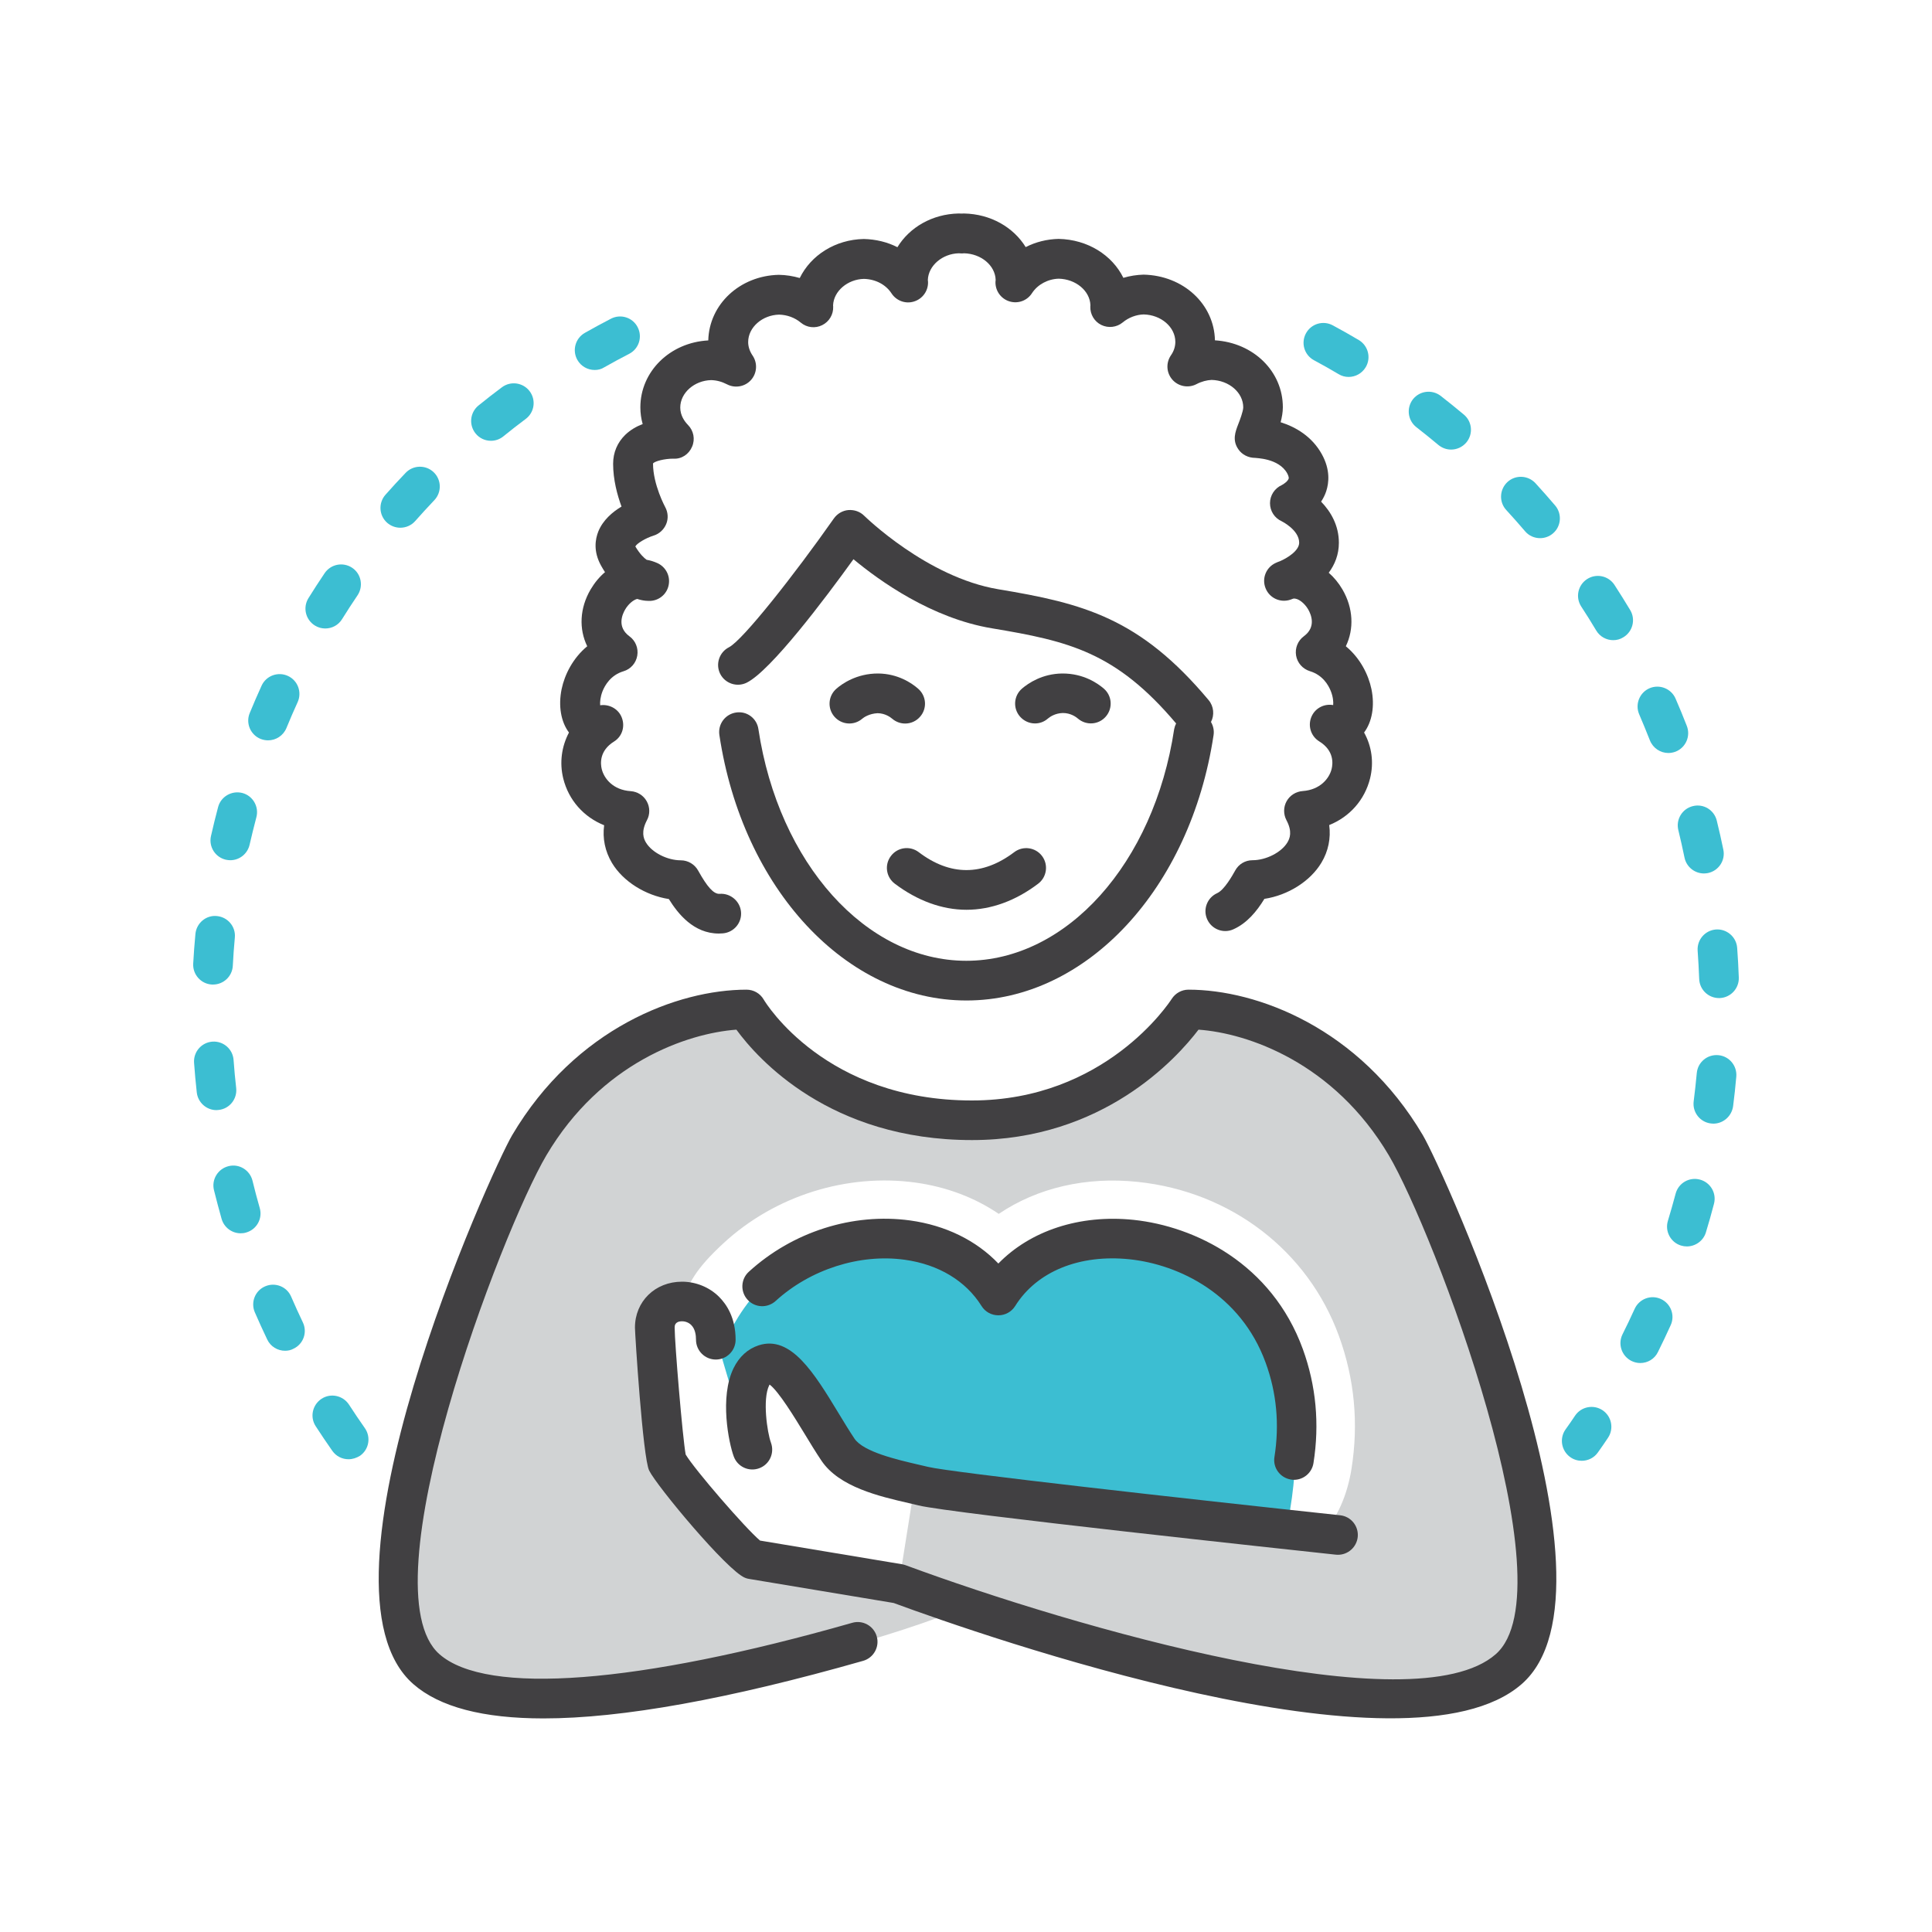 <svg viewBox="0 0 200 200" fill="none" xmlns="http://www.w3.org/2000/svg">
<path d="M78.9 133.15C86.33 126.37 98.56 126.44 103.35 134.1C109.46 124.32 128.06 126.91 132.95 140.35C134.24 143.89 134.65 150.88 133.32 157.55C115.17 155.93 93.62 154.99 87.97 150.88C84.15 146.04 81.9 141.47 79.4 140.98C78.73 140.85 76.52 143.57 75.78 144.1L74.63 140.21C75.31 138.03 76.61 135.56 78.9 133.15Z" fill="#3CBED2"/>
<path d="M145.53 118.55C139 107.5 128.5 104.5 123.04 104.5C123.04 104.5 115.77 115.97 100.62 115.97C84.04 115.97 77.29 104.5 77.29 104.5C71.83 104.5 61.33 107.5 54.8 118.55C51.41 124.28 34.65 164.47 44.15 172.79C51.09 178.86 81.31 173.55 98.65 166.88L87.98 162.88L76.68 161.03L68.34 150.67C68.34 150.67 65.98 133.74 70.53 135C71.29 132.81 72 131.38 74.87 128.72C80.22 123.76 87.7 121.45 94.77 122.42C97.96 122.86 100.91 123.97 103.39 125.66C107.39 122.96 112.44 121.78 117.79 122.35C127.42 123.36 135.4 129.48 138.61 138.31C140.22 142.74 140.66 147.37 139.9 152.09C139.49 154.66 138.41 157.41 136.64 158.96C122.8 157.73 94.71 153.55 94.71 153.55L93.05 163.97C93.05 163.97 146.09 181.65 156.19 172.81C165.68 164.48 148.91 124.28 145.53 118.55Z" fill="#D1D3D4"/>
<path d="M90.91 69.72C88.67 69.71 87.15 70.8 86.59 71.29C85.73 72.03 85.63 73.32 86.37 74.18C87.11 75.04 88.4 75.14 89.26 74.4C89.42 74.26 89.99 73.87 90.85 73.83C91.63 73.84 92.17 74.24 92.37 74.41C92.76 74.74 93.23 74.9 93.7 74.9C94.28 74.9 94.85 74.66 95.26 74.18C96 73.32 95.9 72.03 95.04 71.29C94.38 70.71 92.95 69.74 90.91 69.72Z" fill="#414042"/>
<path d="M108.47 74.39C108.67 74.22 109.21 73.83 110.03 73.81C110.83 73.81 111.38 74.21 111.59 74.39C112.45 75.13 113.75 75.03 114.48 74.17C115.22 73.31 115.12 72.01 114.26 71.28C113.7 70.8 112.22 69.7 109.94 69.72C107.89 69.75 106.47 70.71 105.8 71.28C104.94 72.02 104.84 73.31 105.58 74.17C105.99 74.64 106.56 74.89 107.14 74.89C107.61 74.89 108.08 74.73 108.47 74.39Z" fill="#414042"/>
<path d="M58.31 80.6C58.87 82.84 60.43 84.58 62.54 85.43C62.36 86.79 62.63 88.12 63.35 89.33C64.51 91.26 66.82 92.69 69.24 93.07C70.18 94.59 71.81 96.64 74.41 96.64C74.55 96.64 74.69 96.63 74.84 96.62C75.97 96.52 76.81 95.53 76.71 94.4C76.61 93.27 75.59 92.44 74.49 92.53C73.86 92.56 73.2 91.79 72.27 90.12C71.91 89.47 71.22 89.06 70.48 89.06C69.07 89.06 67.49 88.25 66.87 87.22C66.61 86.79 66.35 86.09 66.97 84.91C67.3 84.3 67.29 83.56 66.95 82.95C66.61 82.34 65.99 81.95 65.29 81.9C63.46 81.78 62.53 80.59 62.29 79.61C62.16 79.07 62.02 77.72 63.57 76.76C64.47 76.2 64.76 75.06 64.29 74.11C63.89 73.3 62.98 72.88 62.13 73.01C62.1 72.67 62.14 72.15 62.38 71.54C62.62 70.95 63.21 69.89 64.54 69.49C65.29 69.27 65.84 68.64 65.97 67.87C66.1 67.1 65.79 66.33 65.16 65.87C63.85 64.91 64.41 63.61 64.72 63.09C65.02 62.57 65.53 62.11 65.96 62C66.65 62.23 67.18 62.21 67.38 62.2C68.31 62.13 69.08 61.43 69.23 60.51C69.39 59.59 68.91 58.68 68.05 58.29C67.69 58.13 67.32 58.01 66.94 57.95C66.67 57.76 66.25 57.37 65.77 56.57C65.91 56.26 66.86 55.69 67.65 55.45C68.24 55.27 68.72 54.83 68.96 54.26C69.2 53.69 69.16 53.04 68.86 52.49C68.85 52.47 67.6 50.17 67.6 47.98C67.77 47.74 68.8 47.48 69.7 47.48C70.56 47.54 71.31 47.02 71.64 46.25C71.98 45.48 71.81 44.59 71.22 43.99C70.86 43.62 70.42 43.01 70.42 42.19C70.42 40.66 71.89 39.39 73.61 39.35C74.18 39.36 74.73 39.51 75.27 39.79C76.1 40.22 77.13 40.03 77.75 39.33C78.37 38.63 78.44 37.59 77.91 36.81C77.61 36.37 77.45 35.89 77.45 35.41C77.45 33.88 78.92 32.61 80.65 32.57C81.48 32.59 82.28 32.88 82.9 33.4C83.52 33.92 84.39 34.02 85.11 33.66C85.84 33.3 86.28 32.55 86.25 31.75C86.25 31.71 86.24 31.66 86.24 31.61C86.3 30.13 87.75 28.91 89.43 28.87C90.63 28.9 91.69 29.45 92.29 30.37C92.79 31.14 93.75 31.49 94.62 31.21C95.5 30.94 96.09 30.12 96.07 29.2C96.07 29.12 96.06 29.05 96.05 28.97C96.11 27.49 97.56 26.26 99.26 26.22L99.44 26.23C99.52 26.24 99.6 26.24 99.69 26.23L99.79 26.22C101.57 26.26 103.02 27.48 103.07 28.97C103.06 29.05 103.05 29.14 103.05 29.19C103.03 30.11 103.62 30.93 104.5 31.2C105.38 31.47 106.33 31.13 106.83 30.35C107.42 29.44 108.49 28.88 109.6 28.85C111.37 28.89 112.83 30.11 112.88 31.6C112.87 31.65 112.87 31.69 112.87 31.73C112.84 32.54 113.29 33.29 114.01 33.64C114.73 33.99 115.6 33.89 116.22 33.38C116.84 32.86 117.64 32.57 118.39 32.55C120.2 32.59 121.67 33.86 121.67 35.39C121.67 35.87 121.52 36.35 121.21 36.79C120.68 37.57 120.74 38.6 121.37 39.31C121.99 40.01 123.02 40.2 123.85 39.77C124.38 39.49 124.94 39.35 125.42 39.33C127.23 39.37 128.7 40.64 128.7 42.17C128.7 42.56 128.34 43.52 128.18 43.92C127.88 44.7 127.54 45.58 128.2 46.52C128.58 47.07 129.23 47.4 129.94 47.4C129.93 47.43 132.37 47.4 133.25 49C133.31 49.11 133.45 49.4 133.4 49.55C133.32 49.8 132.91 50.11 132.68 50.22C131.95 50.55 131.47 51.28 131.47 52.09C131.47 52.9 131.94 53.63 132.68 53.96C132.7 53.97 134.49 54.86 134.49 56.18C134.49 57.01 133.25 57.78 132.49 58.1C132.35 58.15 132.21 58.2 132.07 58.27C131.07 58.72 130.6 59.87 131.01 60.89C131.41 61.91 132.54 62.43 133.58 62.08C133.68 62.05 133.78 62.01 133.88 61.97C134.36 61.89 135.04 62.43 135.42 63.08C135.72 63.6 136.28 64.9 134.98 65.86C134.35 66.32 134.04 67.1 134.17 67.86C134.3 68.63 134.86 69.25 135.6 69.48C136.93 69.88 137.52 70.93 137.76 71.53C138 72.13 138.04 72.65 138.01 72.99C137.13 72.83 136.22 73.26 135.81 74.09C135.34 75.04 135.66 76.19 136.57 76.75C138.13 77.71 137.98 79.06 137.85 79.6C137.61 80.58 136.67 81.76 134.85 81.89C134.16 81.94 133.53 82.33 133.19 82.94C132.85 83.55 132.85 84.29 133.17 84.9C133.8 86.08 133.53 86.78 133.27 87.21C132.65 88.24 131.06 89.05 129.66 89.05C128.91 89.05 128.23 89.45 127.87 90.11C127.59 90.61 126.75 92.12 126 92.46C124.97 92.92 124.5 94.14 124.97 95.17C125.43 96.2 126.65 96.67 127.68 96.2C129.09 95.57 130.1 94.34 130.89 93.05C133.32 92.68 135.63 91.24 136.79 89.31C137.51 88.11 137.78 86.77 137.6 85.41C139.71 84.56 141.27 82.82 141.83 80.58C142.24 78.92 142 77.25 141.21 75.83C142.04 74.72 142.33 73.07 141.97 71.33C141.66 69.85 140.82 68.14 139.32 66.9C140.18 65.12 140.1 62.96 138.97 61.02C138.57 60.34 138.09 59.76 137.55 59.29C138.18 58.44 138.6 57.41 138.6 56.19C138.6 54.4 137.77 52.97 136.76 51.93C136.97 51.61 137.16 51.25 137.29 50.85C137.57 49.99 137.73 48.63 136.83 47.01C135.82 45.19 134.14 44.2 132.57 43.71C132.7 43.21 132.8 42.68 132.8 42.16C132.8 38.46 129.78 35.48 125.77 35.23C125.69 31.49 122.51 28.52 118.38 28.43C117.67 28.45 116.97 28.56 116.29 28.76C115.14 26.42 112.61 24.79 109.58 24.73C108.37 24.76 107.21 25.05 106.18 25.58C104.92 23.54 102.57 22.15 99.78 22.1C99.7 22.1 99.62 22.1 99.54 22.11C99.45 22.11 99.36 22.1 99.23 22.1C96.49 22.16 94.15 23.54 92.9 25.59C91.86 25.06 90.68 24.77 89.42 24.74C86.45 24.8 83.94 26.43 82.79 28.78C82.1 28.58 81.37 28.46 80.62 28.45C76.58 28.54 73.41 31.51 73.32 35.24C69.36 35.45 66.29 38.45 66.29 42.17C66.29 42.76 66.37 43.34 66.53 43.9C65.89 44.14 65.26 44.5 64.73 45.01C63.91 45.81 63.47 46.84 63.47 48.01C63.47 49.66 63.9 51.25 64.34 52.44C63.4 53 62.42 53.84 61.94 55.01C61.62 55.81 61.4 57.07 62.22 58.55C62.35 58.79 62.49 59.01 62.63 59.23C62.06 59.71 61.56 60.31 61.14 61.02C60 62.96 59.92 65.12 60.79 66.9C59.29 68.14 58.45 69.85 58.14 71.33C57.78 73.08 58.07 74.73 58.9 75.83C58.14 77.27 57.9 78.94 58.31 80.6Z" fill="#414042"/>
<path d="M76.19 73.76C75.07 73.93 74.3 74.97 74.47 76.09C76.86 92.01 87.62 103.57 100.05 103.57C112.47 103.57 123.23 92.01 125.63 76.09C125.7 75.6 125.59 75.14 125.36 74.74C125.73 74.03 125.66 73.13 125.12 72.48C118 63.97 112.15 62.46 103.35 61C95.94 59.76 89.53 53.45 89.46 53.39C89.03 52.96 88.44 52.76 87.83 52.8C87.23 52.85 86.68 53.17 86.33 53.66C82.23 59.5 76.9 66.26 75.47 67C74.46 67.51 74.05 68.74 74.55 69.75C75.06 70.76 76.29 71.17 77.3 70.67C79.8 69.42 85.38 62.01 88.35 57.89C91.03 60.12 96.43 64 102.67 65.04C110.66 66.37 115.51 67.5 121.75 74.89C121.66 75.07 121.59 75.27 121.55 75.48C119.46 89.38 110.41 99.46 100.03 99.46C89.65 99.46 80.6 89.37 78.51 75.48C78.35 74.36 77.31 73.58 76.19 73.76Z" fill="#414042"/>
<path d="M95.1 88.21C94.2 87.53 92.91 87.7 92.23 88.61C91.54 89.51 91.72 90.8 92.63 91.48C94.96 93.24 97.52 94.18 100.05 94.18C102.58 94.18 105.14 93.25 107.47 91.48C108.37 90.8 108.55 89.51 107.87 88.61C107.19 87.71 105.9 87.53 105 88.21C101.72 90.69 98.36 90.69 95.1 88.21Z" fill="#414042"/>
<path d="M133.63 153.16C133.74 153.18 133.85 153.19 133.95 153.19C134.94 153.19 135.81 152.47 135.97 151.46C136.61 147.41 136.24 143.44 134.87 139.66C131.65 130.81 123.71 126.95 117.35 126.28C111.77 125.7 106.66 127.4 103.35 130.8C101.05 128.4 97.89 126.85 94.21 126.34C88.28 125.53 82.05 127.51 77.52 131.65C76.68 132.41 76.62 133.71 77.39 134.55C78.16 135.39 79.45 135.44 80.29 134.68C83.88 131.4 89.01 129.76 93.66 130.41C97.15 130.89 99.98 132.59 101.61 135.2C101.98 135.8 102.64 136.16 103.35 136.16C104.06 136.16 104.71 135.8 105.09 135.2C107.32 131.62 111.75 129.82 116.93 130.36C122.06 130.9 128.45 134 131.02 141.07C132.16 144.19 132.46 147.47 131.93 150.83C131.75 151.93 132.51 152.98 133.63 153.16Z" fill="#414042"/>
<path d="M75.96 150.78C76.35 151.84 77.53 152.39 78.6 151.99C79.66 151.6 80.2 150.42 79.81 149.35C79.42 148.29 78.92 144.86 79.62 143.42C79.64 143.39 79.65 143.36 79.67 143.33C80.62 144.04 82.26 146.74 83.28 148.41C83.87 149.38 84.45 150.34 85.03 151.2C86.86 153.94 91.03 154.9 94.07 155.6C94.43 155.68 94.77 155.76 95.08 155.84C98.41 156.66 134.22 160.5 138.29 160.94C138.36 160.95 138.44 160.95 138.51 160.95C139.54 160.95 140.43 160.17 140.55 159.12C140.67 157.99 139.86 156.98 138.73 156.86C122.85 155.16 98.38 152.42 96.07 151.85C95.74 151.77 95.38 151.69 95 151.6C92.9 151.11 89.37 150.3 88.45 148.92C87.91 148.11 87.35 147.19 86.8 146.28C84.27 142.11 81.86 138.18 78.53 139.27C77.4 139.64 76.51 140.46 75.94 141.63C74.47 144.63 75.44 149.38 75.96 150.78Z" fill="#414042"/>
<path d="M147.29 117.51C140.72 106.39 130.11 102.45 123.03 102.45C122.33 102.45 121.68 102.81 121.3 103.4C121.02 103.83 114.39 113.92 100.61 113.92C85.49 113.92 79.3 103.89 79.05 103.46C78.68 102.83 78.01 102.45 77.28 102.45C70.2 102.45 59.59 106.39 53.02 117.51C50.94 121.02 31.29 164.28 42.79 174.34C45.5 176.71 50 177.89 56.26 177.89C64.37 177.89 75.42 175.9 89.35 171.93C90.44 171.62 91.07 170.48 90.76 169.4C90.45 168.31 89.31 167.68 88.23 167.99C65.97 174.34 50.39 175.53 45.5 171.25C37.79 164.5 51.94 127.42 56.56 119.6C62.23 110.01 71.13 106.97 76.23 106.59C78.44 109.61 85.91 118.02 100.62 118.02C114.19 118.02 121.82 109.55 124.07 106.59C129.16 106.95 138.08 109.99 143.77 119.6C148.39 127.42 162.55 164.5 154.83 171.25C146.36 178.67 111.17 168.46 93.75 162.03C93.63 161.99 93.5 161.95 93.38 161.93L78.68 159.48C77.15 158.19 71.9 152.12 70.98 150.57C70.66 148.83 69.84 139.03 69.84 137.43C69.84 137.27 69.84 136.78 70.61 136.78C70.96 136.78 71.31 136.92 71.55 137.16C71.97 137.57 72.05 138.22 72.05 138.69C72.05 139.82 72.97 140.74 74.1 140.74C75.23 140.74 76.15 139.82 76.15 138.69C76.15 136.41 75.21 135.01 74.42 134.23C73.42 133.24 72.02 132.68 70.6 132.68C67.82 132.68 65.73 134.72 65.73 137.43C65.73 138.03 66.54 150.88 67.2 152.23C67.99 153.84 75.27 162.59 77.12 163.33C77.26 163.39 77.4 163.43 77.55 163.45L92.51 165.94C101.72 169.33 145.66 184.72 157.53 174.33C169.02 164.28 149.37 121.02 147.29 117.51Z" fill="#414042"/>
<path d="M36.08 151.06C35.43 151.06 34.8 150.76 34.4 150.19C33.81 149.35 33.24 148.5 32.68 147.64C32.06 146.69 32.34 145.42 33.29 144.8C34.24 144.18 35.51 144.46 36.13 145.41C36.66 146.23 37.21 147.04 37.77 147.84C38.42 148.77 38.2 150.05 37.27 150.7C36.9 150.93 36.49 151.06 36.08 151.06ZM29.51 139.83C28.74 139.83 28.01 139.4 27.66 138.66C27.22 137.73 26.79 136.8 26.38 135.85C25.93 134.81 26.41 133.6 27.45 133.16C28.49 132.71 29.7 133.19 30.14 134.23C30.53 135.13 30.93 136.01 31.35 136.89C31.84 137.91 31.41 139.14 30.38 139.62C30.11 139.77 29.81 139.83 29.51 139.83ZM24.91 127.67C24.02 127.67 23.2 127.08 22.94 126.18C22.66 125.19 22.4 124.2 22.15 123.2C21.88 122.1 22.56 120.99 23.66 120.72C24.76 120.44 25.87 121.13 26.14 122.23C26.37 123.18 26.62 124.12 26.89 125.06C27.2 126.15 26.57 127.28 25.48 127.59C25.29 127.65 25.1 127.67 24.91 127.67ZM22.41 114.92C21.38 114.92 20.49 114.14 20.37 113.09C20.26 112.07 20.16 111.05 20.09 110.02C20.01 108.89 20.86 107.91 21.99 107.83C23.12 107.75 24.1 108.6 24.18 109.73C24.25 110.71 24.34 111.68 24.45 112.64C24.57 113.77 23.76 114.78 22.64 114.9C22.56 114.91 22.48 114.92 22.41 114.92ZM22.05 101.92C22.01 101.92 21.98 101.92 21.94 101.92C20.81 101.86 19.94 100.89 20 99.76C20.06 98.73 20.13 97.7 20.23 96.68C20.34 95.55 21.34 94.71 22.46 94.83C23.59 94.94 24.42 95.94 24.31 97.06C24.22 98.03 24.15 99 24.1 99.98C24.04 101.08 23.13 101.92 22.05 101.92ZM23.84 89.05C23.69 89.05 23.54 89.03 23.39 89C22.28 88.75 21.59 87.65 21.84 86.55C22.07 85.54 22.31 84.54 22.58 83.54C22.87 82.45 24 81.81 25.09 82.09C26.18 82.38 26.83 83.51 26.54 84.6C26.29 85.54 26.06 86.49 25.84 87.44C25.62 88.4 24.78 89.05 23.84 89.05ZM27.75 76.64C27.49 76.64 27.23 76.59 26.97 76.49C25.92 76.06 25.42 74.86 25.85 73.82C26.24 72.87 26.65 71.92 27.08 70.98C27.55 69.95 28.77 69.5 29.8 69.97C30.83 70.44 31.28 71.66 30.81 72.69C30.4 73.58 30.02 74.47 29.65 75.37C29.32 76.16 28.56 76.64 27.75 76.64ZM33.67 65.06C33.3 65.06 32.92 64.96 32.59 64.75C31.63 64.15 31.33 62.89 31.93 61.92C32.47 61.05 33.03 60.19 33.61 59.33C34.25 58.39 35.52 58.15 36.46 58.78C37.4 59.41 37.64 60.69 37.01 61.63C36.46 62.44 35.93 63.26 35.42 64.08C35.03 64.72 34.36 65.06 33.67 65.06ZM41.44 54.63C40.96 54.63 40.47 54.46 40.08 54.12C39.23 53.37 39.15 52.07 39.9 51.22C40.58 50.45 41.28 49.69 41.99 48.95C42.77 48.13 44.07 48.1 44.89 48.88C45.71 49.66 45.74 50.96 44.96 51.78C44.29 52.49 43.63 53.2 42.98 53.94C42.57 54.4 42.01 54.63 41.44 54.63ZM50.82 45.63C50.22 45.63 49.63 45.37 49.23 44.87C48.52 43.99 48.65 42.7 49.53 41.98C50.33 41.33 51.14 40.7 51.96 40.09C52.87 39.41 54.15 39.6 54.83 40.5C55.51 41.41 55.33 42.69 54.42 43.37C53.64 43.95 52.87 44.55 52.11 45.17C51.73 45.48 51.28 45.63 50.82 45.63ZM61.56 38.3C60.85 38.3 60.15 37.93 59.77 37.26C59.21 36.27 59.56 35.02 60.54 34.46C61.43 33.95 62.33 33.47 63.25 32.99C64.26 32.47 65.49 32.86 66.01 33.87C66.53 34.88 66.14 36.11 65.13 36.63C64.26 37.08 63.4 37.54 62.56 38.02C62.25 38.22 61.91 38.3 61.56 38.3Z" fill="#3CBED2"/>
<path d="M163.74 151.22C163.33 151.22 162.91 151.1 162.55 150.84C161.63 150.18 161.41 148.9 162.06 147.98C162.4 147.51 162.73 147.03 163.05 146.55C163.68 145.61 164.96 145.36 165.9 145.99C166.84 146.62 167.09 147.9 166.46 148.84C166.12 149.35 165.77 149.86 165.41 150.36C165.02 150.92 164.38 151.22 163.74 151.22ZM169.8 141.1C169.49 141.1 169.18 141.03 168.88 140.88C167.87 140.37 167.46 139.14 167.96 138.13C168.4 137.26 168.81 136.38 169.22 135.49C169.69 134.46 170.9 134 171.93 134.47C172.96 134.94 173.42 136.15 172.95 137.18C172.53 138.12 172.08 139.04 171.63 139.96C171.28 140.69 170.55 141.1 169.8 141.1ZM174.62 129.03C174.42 129.03 174.22 129 174.02 128.94C172.94 128.61 172.33 127.46 172.66 126.38C172.94 125.45 173.21 124.51 173.46 123.57C173.75 122.47 174.87 121.82 175.97 122.11C177.07 122.4 177.72 123.52 177.43 124.62C177.17 125.62 176.89 126.61 176.59 127.59C176.32 128.46 175.5 129.03 174.62 129.03ZM177.36 116.32C177.27 116.32 177.19 116.31 177.1 116.3C175.98 116.16 175.18 115.13 175.33 114C175.45 113.03 175.56 112.07 175.65 111.09C175.75 109.96 176.74 109.13 177.88 109.23C179.01 109.33 179.84 110.33 179.74 111.46C179.65 112.49 179.54 113.51 179.41 114.52C179.26 115.56 178.38 116.32 177.36 116.32ZM177.95 103.32C176.85 103.32 175.94 102.45 175.9 101.34C175.86 100.36 175.81 99.39 175.74 98.42C175.66 97.29 176.5 96.31 177.63 96.22C178.75 96.14 179.74 96.98 179.83 98.11C179.91 99.13 179.96 100.16 180 101.19C180.04 102.32 179.16 103.27 178.03 103.32C178 103.32 177.97 103.32 177.95 103.32ZM176.39 90.42C175.44 90.42 174.58 89.75 174.38 88.78C174.18 87.82 173.97 86.87 173.74 85.93C173.47 84.83 174.14 83.72 175.24 83.45C176.35 83.17 177.45 83.85 177.72 84.95C177.97 85.95 178.19 86.95 178.4 87.96C178.63 89.07 177.91 90.15 176.8 90.38C176.67 90.4 176.53 90.42 176.39 90.42ZM172.71 77.95C171.89 77.95 171.12 77.45 170.8 76.65C170.44 75.74 170.07 74.84 169.69 73.95C169.24 72.91 169.72 71.7 170.75 71.25C171.79 70.8 173 71.28 173.45 72.31C173.86 73.25 174.25 74.2 174.62 75.15C175.03 76.21 174.51 77.39 173.46 77.81C173.21 77.9 172.96 77.95 172.71 77.95ZM167 66.27C166.3 66.27 165.62 65.91 165.24 65.27C164.74 64.43 164.22 63.6 163.69 62.79C163.07 61.84 163.34 60.57 164.29 59.95C165.24 59.33 166.51 59.6 167.13 60.55C167.69 61.41 168.23 62.28 168.76 63.16C169.34 64.13 169.02 65.39 168.05 65.97C167.72 66.18 167.36 66.27 167 66.27ZM159.43 55.71C158.85 55.71 158.27 55.47 157.87 54.99C157.24 54.25 156.59 53.52 155.93 52.8C155.16 51.97 155.22 50.67 156.05 49.9C156.88 49.13 158.18 49.19 158.95 50.02C159.64 50.78 160.33 51.55 160.99 52.33C161.72 53.19 161.62 54.49 160.76 55.22C160.37 55.55 159.9 55.71 159.43 55.71ZM150.22 46.54C149.75 46.54 149.29 46.38 148.9 46.06C148.15 45.43 147.39 44.82 146.62 44.22C145.73 43.52 145.57 42.24 146.26 41.34C146.96 40.45 148.24 40.29 149.14 40.98C149.95 41.61 150.75 42.26 151.54 42.92C152.41 43.65 152.52 44.94 151.79 45.81C151.38 46.29 150.8 46.54 150.22 46.54ZM139.61 39.02C139.25 39.02 138.9 38.93 138.57 38.73C137.73 38.23 136.88 37.75 136.02 37.29C135.02 36.75 134.65 35.51 135.19 34.51C135.73 33.51 136.97 33.14 137.97 33.68C138.88 34.17 139.77 34.67 140.66 35.2C141.63 35.78 141.96 37.03 141.38 38.01C140.99 38.66 140.31 39.02 139.61 39.02Z" fill="#3CBED2"/>
</svg>
